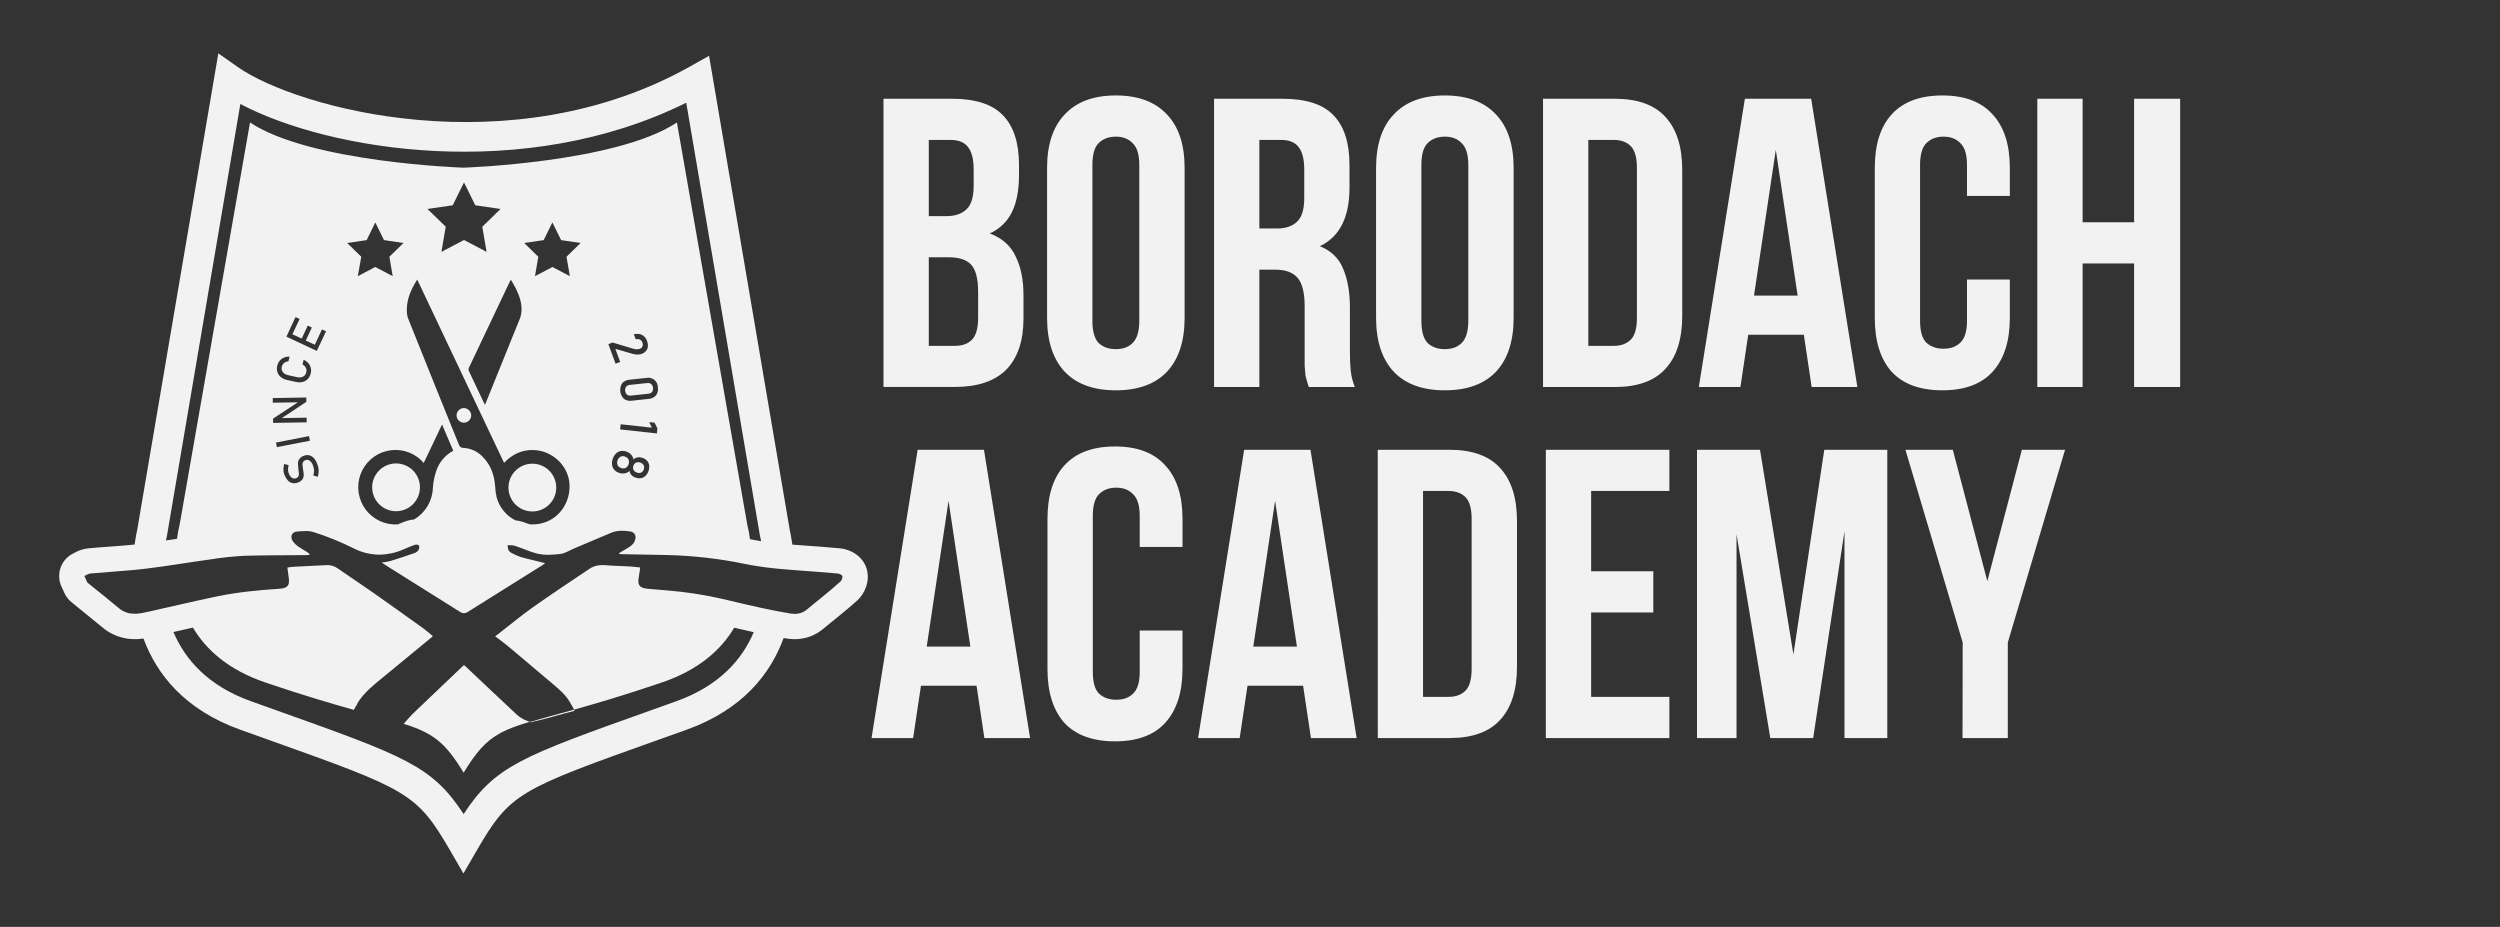 <?xml version="1.0" encoding="UTF-8"?> <svg xmlns="http://www.w3.org/2000/svg" width="1737" height="644" viewBox="0 0 1737 644" fill="none"><rect x="0" y="0" width="1737" height="644" fill="#333333" stroke="none"/> <path d="M1363.67 446.41L1323.89 312.5H1356.8L1380.8 403.78L1404.8 312.5H1434.8L1395.03 446.41V512.79H1363.56L1363.67 446.41ZM1246.06 454.71L1267.52 312.5H1311.3V512.79H1281.54V369.16L1259.8 512.79H1230L1206.54 371.16V512.79H1179.07V312.5H1222.85L1246.06 454.71ZM1105.53 396.91H1148.73V425.52H1105.53V484.18H1159.89V512.79H1074.05V312.5H1159.89V341.12H1105.53V396.91ZM988.729 341.12V484.18H1006.47C1011.43 484.18 1015.34 482.75 1018.2 479.89C1021.06 477.03 1022.49 471.973 1022.49 464.72V360.57C1022.49 353.323 1021.06 348.27 1018.2 345.41C1015.34 342.55 1011.43 341.12 1006.47 341.12H988.729ZM957.249 312.5H1007C1022.83 312.5 1034.56 316.696 1042.19 325.09C1050.06 333.49 1054 345.793 1054 362V463.29C1054 479.51 1050.09 491.813 1042.27 500.2C1034.64 508.6 1022.91 512.796 1007.08 512.79H957.289L957.249 312.5ZM870.779 449.27H901.109L885.939 348L870.779 449.27ZM942.599 512.79H910.839L905.399 476.46H866.769L861.329 512.79H832.439L864.439 312.5H910.509L942.599 512.79ZM821.599 438.11V464.72C821.599 480.94 817.599 493.436 809.599 502.21C801.779 510.79 790.142 515.08 774.689 515.08C759.236 515.08 747.506 510.79 739.499 502.21C731.692 493.403 727.789 480.906 727.789 464.72V360.57C727.789 344.363 731.699 331.966 739.519 323.38C747.519 314.6 759.249 310.21 774.709 310.21C790.169 310.21 801.806 314.6 809.619 323.38C817.619 331.96 821.619 344.356 821.619 360.57V380H791.879V358.57C791.879 351.323 790.352 346.266 787.299 343.4C784.439 340.353 780.529 338.83 775.569 338.83C770.609 338.83 766.609 340.353 763.569 343.4C760.709 346.273 759.279 351.33 759.279 358.57V466.73C759.279 473.983 760.709 479.036 763.569 481.89C766.622 484.75 770.622 486.18 775.569 486.18C780.516 486.18 784.426 484.75 787.299 481.89C790.352 479.03 791.879 473.976 791.879 466.73V438.11H821.599ZM643.879 449.27H674.209L659.049 348L643.879 449.27ZM715.699 512.79H683.939L678.509 476.46H639.879L634.439 512.79H605.539L637.589 312.5H683.659L715.699 512.79ZM1447 268.9H1415.53V68.61H1447V154.45H1482.77V68.61H1514.77V268.9H1482.77V183.06H1447V268.9ZM1396.43 194.22V220.83C1396.43 237.05 1392.43 249.546 1384.43 258.32C1376.61 266.9 1364.98 271.19 1349.53 271.19C1334.08 271.19 1322.35 266.9 1314.33 258.32C1306.51 249.54 1302.6 237.043 1302.6 220.83V116.68C1302.6 100.466 1306.51 88.067 1314.33 79.48C1322.33 70.707 1334.06 66.32 1349.53 66.32C1365 66.32 1376.63 70.707 1384.43 79.48C1392.43 88.067 1396.43 100.466 1396.43 116.68V136.14H1366.67V114.68C1366.67 107.433 1365.15 102.376 1362.1 99.51C1359.23 96.457 1355.32 94.933 1350.36 94.94C1345.4 94.947 1341.4 96.47 1338.36 99.51C1335.5 102.37 1334.07 107.426 1334.06 114.68V222.84C1334.06 230.08 1335.49 235.133 1338.36 238C1341.41 240.86 1345.41 242.29 1350.36 242.29C1355.31 242.29 1359.22 240.86 1362.1 238C1365.15 235.14 1366.68 230.086 1366.67 222.84V194.22H1396.43ZM1218.68 205.38H1249L1233.83 104.09L1218.68 205.38ZM1290.5 268.9H1258.74L1253.3 232.56H1214.67L1209.24 268.9H1180.34L1212.34 68.61H1258.41L1290.5 268.9ZM1103.57 97.22V240.29H1121.31C1126.27 240.29 1130.18 238.86 1133.04 236C1135.9 233.14 1137.33 228.083 1137.33 220.83V116.68C1137.33 109.433 1135.9 104.38 1133.04 101.52C1130.18 98.66 1126.27 97.227 1121.31 97.22H1103.57ZM1072.1 68.61H1121.88C1137.72 68.61 1149.45 72.806 1157.08 81.2C1164.9 89.587 1168.81 101.89 1168.81 118.11V219.4C1168.81 235.62 1164.9 247.923 1157.08 256.31C1149.45 264.71 1137.72 268.906 1121.88 268.9H1072.1V68.61ZM956.099 116.68C956.099 100.466 960.202 88.067 968.409 79.48C976.609 70.707 988.436 66.32 1003.89 66.32C1019.34 66.32 1031.17 70.707 1039.37 79.48C1047.57 88.067 1051.67 100.466 1051.67 116.68V220.83C1051.67 237.05 1047.57 249.546 1039.37 258.32C1031.17 266.9 1019.34 271.19 1003.89 271.19C988.436 271.19 976.609 266.9 968.409 258.32C960.209 249.54 956.106 237.043 956.099 220.83V116.68ZM987.579 222.84C987.579 230.08 989.009 235.23 991.869 238.29C994.922 241.15 998.922 242.58 1003.87 242.58C1008.82 242.58 1012.73 241.15 1015.6 238.29C1018.65 235.23 1020.18 230.08 1020.18 222.84V114.68C1020.18 107.433 1018.65 102.376 1015.6 99.51C1012.74 96.457 1008.83 94.933 1003.87 94.94C998.909 94.947 994.909 96.47 991.869 99.51C989.009 102.37 987.579 107.426 987.579 114.68V222.84ZM874.999 97.22V158.74H887.309C893.222 158.74 897.799 157.213 901.039 154.16C904.466 151.113 906.182 145.583 906.189 137.57V117.83C906.189 110.583 904.856 105.336 902.189 102.09C899.709 98.85 895.709 97.227 890.189 97.22H874.999ZM909.339 268.9C908.959 267.57 908.569 266.33 908.189 265.18C907.737 263.77 907.356 262.338 907.049 260.89C906.856 259.17 906.666 256.976 906.479 254.31V212.82C906.479 203.486 904.856 196.906 901.609 193.08C898.362 189.253 893.116 187.346 885.869 187.36H874.999V268.9H843.529V68.61H890.999C907.399 68.61 919.226 72.427 926.479 80.06C933.912 87.686 937.629 99.227 937.629 114.68V130.42C937.629 151.02 930.762 164.563 917.029 171.05C925.029 174.29 930.466 179.623 933.339 187.05C936.392 194.303 937.919 203.173 937.919 213.66V244.56C937.919 249.52 938.109 253.906 938.489 257.72C938.924 261.554 939.887 265.309 941.349 268.88L909.339 268.9ZM727.509 116.68C727.509 100.466 731.609 88.067 739.809 79.48C748.009 70.707 759.836 66.32 775.289 66.32C790.742 66.32 802.569 70.707 810.769 79.48C818.969 88.067 823.069 100.466 823.069 116.68V220.83C823.069 237.05 818.969 249.546 810.769 258.32C802.569 266.9 790.742 271.19 775.289 271.19C759.836 271.19 748.009 266.9 739.809 258.32C731.609 249.54 727.509 237.043 727.509 220.83V116.68ZM758.999 222.84C758.999 230.08 760.429 235.23 763.289 238.29C766.342 241.15 770.342 242.58 775.289 242.58C780.236 242.58 784.139 241.15 786.999 238.29C790.052 235.23 791.579 230.08 791.579 222.84V114.68C791.579 107.433 790.052 102.376 786.999 99.51C784.139 96.457 780.229 94.933 775.269 94.94C770.309 94.947 766.309 96.47 763.269 99.51C760.422 102.37 758.999 107.426 758.999 114.68V222.84ZM645.319 97.22V150.16H657.619C663.526 150.16 668.102 148.633 671.349 145.58C674.789 142.526 676.506 136.993 676.499 128.98V117.83C676.499 110.583 675.166 105.336 672.499 102.09C670.019 98.85 666.019 97.227 660.499 97.22H645.319ZM645.319 178.77V240.29H663.319C668.652 240.29 672.652 238.86 675.319 236C678.179 233.14 679.609 227.99 679.609 220.55V203.09C679.609 193.756 677.989 187.366 674.749 183.92C671.689 180.493 666.539 178.776 659.299 178.77H645.319ZM661.319 68.61C677.719 68.61 689.546 72.427 696.799 80.06C704.266 87.693 707.999 99.233 707.999 114.68V121.83C707.999 132.13 706.376 140.62 703.129 147.3C699.914 153.94 694.436 159.216 687.679 162.18C696.272 165.42 702.272 170.753 705.679 178.18C709.299 185.433 711.112 194.4 711.119 205.08V221.38C711.119 236.84 707.119 248.666 699.119 256.86C691.119 264.86 679.196 268.86 663.349 268.86H613.849V68.61H661.319Z" fill="#F2F2F2"></path> <path d="M322.4 283.52C321.394 283.504 320.406 283.788 319.562 284.334C318.717 284.88 318.053 285.665 317.655 286.589C317.257 287.513 317.142 288.534 317.325 289.523C317.508 290.512 317.98 291.425 318.682 292.145C319.384 292.866 320.285 293.361 321.269 293.57C322.253 293.778 323.277 293.689 324.211 293.315C325.144 292.94 325.946 292.297 326.514 291.467C327.082 290.636 327.39 289.656 327.4 288.65C327.383 287.317 326.855 286.042 325.924 285.087C324.994 284.132 323.732 283.571 322.4 283.52Z" fill="#F2F2F2"></path> <path d="M274.87 322C270.537 322.08 266.407 323.852 263.363 326.936C260.318 330.021 258.601 334.173 258.577 338.507C258.554 342.841 260.226 347.012 263.237 350.129C266.248 353.246 270.358 355.063 274.69 355.19C276.902 355.255 279.105 354.877 281.169 354.078C283.234 353.279 285.117 352.075 286.709 350.537C288.301 349 289.57 347.159 290.44 345.124C291.31 343.089 291.765 340.9 291.777 338.687C291.789 336.474 291.358 334.28 290.51 332.236C289.662 330.191 288.413 328.337 286.838 326.783C285.263 325.228 283.392 324.004 281.337 323.182C279.282 322.361 277.083 321.959 274.87 322V322Z" fill="#F2F2F2"></path> <path d="M386.48 338.52C386.415 334.185 384.656 330.047 381.58 326.991C378.503 323.936 374.353 322.205 370.017 322.17C365.681 322.135 361.504 323.797 358.378 326.802C355.252 329.807 353.426 333.916 353.29 338.25C353.221 340.461 353.595 342.664 354.389 344.729C355.183 346.794 356.382 348.679 357.915 350.274C359.448 351.869 361.285 353.141 363.317 354.016C365.349 354.891 367.535 355.351 369.747 355.369C371.959 355.387 374.153 354.963 376.199 354.121C378.245 353.279 380.102 352.037 381.661 350.467C383.219 348.897 384.449 347.032 385.277 344.98C386.104 342.928 386.514 340.732 386.48 338.52Z" fill="#F2F2F2"></path> <path d="M436.14 318.41C435.649 317.869 435.025 317.465 434.33 317.24L434.08 317.16C433.414 316.917 432.695 316.862 432 317C431.328 317.139 430.71 317.469 430.22 317.95C429.683 318.496 429.282 319.16 429.05 319.89C428.787 320.609 428.705 321.382 428.81 322.14C428.9 322.825 429.188 323.468 429.64 323.99C430.119 324.526 430.734 324.924 431.42 325.14L431.66 325.22C432.341 325.472 433.077 325.534 433.79 325.4C434.469 325.264 435.094 324.934 435.59 324.45C436.132 323.91 436.537 323.248 436.77 322.52C437.033 321.801 437.115 321.028 437.01 320.27C436.906 319.579 436.604 318.933 436.14 318.41V318.41Z" fill="#F2F2F2"></path> <path d="M452.39 266.76C451.513 266.206 450.462 265.996 449.44 266.17L437.81 267.4C436.77 267.442 435.785 267.874 435.05 268.61C434.49 269.471 434.243 270.498 434.351 271.52C434.458 272.541 434.913 273.494 435.64 274.22C436.525 274.798 437.6 275.013 438.64 274.82L450.26 273.59C451.301 273.553 452.29 273.124 453.03 272.39C453.586 271.524 453.829 270.493 453.72 269.47C453.611 268.446 453.156 267.49 452.43 266.76H452.39Z" fill="#F2F2F2"></path> <path d="M446.69 322.52C446.233 322.029 445.658 321.664 445.02 321.46L444.77 321.38C444.13 321.148 443.443 321.079 442.77 321.18C442.148 321.274 441.567 321.549 441.1 321.97C440.618 322.43 440.255 322.999 440.041 323.629C439.827 324.26 439.768 324.932 439.87 325.59C439.981 326.211 440.273 326.785 440.71 327.24C441.191 327.739 441.789 328.111 442.45 328.32L442.69 328.4C443.33 328.632 444.019 328.694 444.69 328.58C445.3 328.474 445.867 328.193 446.32 327.77C446.788 327.31 447.132 326.739 447.32 326.11C447.544 325.486 447.609 324.816 447.51 324.16C447.402 323.545 447.117 322.975 446.69 322.52Z" fill="#F2F2F2"></path> <path d="M602.28 395.64C599.79 386.48 591.04 381.64 583.5 380.96C574.5 380.16 565.1 379.42 554.82 378.72L550.53 378.41C549.82 373.2 549.04 369.62 548.73 368.28L492.66 38.76L479.66 46.08C355.06 116.08 206.35 75.37 165.32 46.64L151.69 37.09L95.31 368.28C95 369.62 94.22 373.18 93.52 378.36C87.7 378.95 81.8 379.36 75.61 379.84C70.84 380.19 66.06 380.54 61.33 381C58.007 381.337 54.789 382.358 51.88 384L51.57 384.18C49.447 385.12 47.531 386.472 45.933 388.157C44.335 389.842 43.087 391.827 42.262 393.998C41.436 396.168 41.049 398.481 41.122 400.802C41.196 403.123 41.728 405.406 42.69 407.52L43.07 408.33C43.63 409.63 44.23 410.89 44.83 412.19C46.097 414.887 48.015 417.227 50.41 419L56.41 423.88C61.29 427.81 66.3 431.88 71.11 435.88C77.413 441.223 85.417 444.138 93.68 444.1C95.689 444.098 97.694 443.945 99.68 443.64C108.85 468.44 128.21 493.16 167.16 507.09L185.1 513.5C283.56 548.62 289.45 550.72 312.88 591.16L322 606.87L331.11 591.14C354.54 550.7 360.43 548.6 458.88 513.48L476.88 507.07C516 493.07 535.36 468.19 544.47 443.29C545.12 443.41 545.78 443.51 546.47 443.62C548.36 443.939 550.273 444.103 552.19 444.11C559.524 444.125 566.62 441.51 572.19 436.74C574.19 435.02 576.26 433.37 578.29 431.74C579.94 430.44 581.56 429.11 583.14 427.81L584.96 426.3C588.54 423.35 592.23 420.3 595.84 417C600.66 412.52 604.56 404.2 602.28 395.64ZM115.82 373.06L115.94 372.61L167 72.25C228.28 104.7 364.3 127.25 476.8 71.36L528 372.14L528.19 373.04C528.27 373.37 528.53 374.39 528.85 376.04C526.54 375.67 524.23 375.26 521.94 374.79L521.08 374.62C520.657 371.14 520.016 367.689 519.16 364.29L470.32 85.09C428.45 113 322 116.5 322 116.5C322 116.5 215.59 113 173.71 85.09L124.86 364.25C124.029 367.581 123.408 370.961 123 374.37L115.29 375.51C115.53 374.19 115.75 373.35 115.82 373.06ZM363.45 362.68C361.712 362.108 359.919 361.719 358.1 361.52C354.95 359.93 352.166 357.7 349.927 354.973C347.689 352.245 346.044 349.08 345.1 345.68C344.493 343.182 344.141 340.629 344.05 338.06C343.49 330.06 340.96 322.95 335.21 317.2C331.697 313.575 326.932 311.429 321.89 311.2C321.224 311.228 320.568 311.034 320.025 310.649C319.482 310.263 319.083 309.708 318.89 309.07C307.12 279.86 295.23 250.69 283.62 221.41C282.48 218.54 282.5 214.95 282.87 211.8C283.6 205.59 286.26 199.97 289.87 194.21C310 236.8 330 279 350.22 321.58C355.83 315.73 362.28 312.58 370.14 312.67C383.14 312.79 394.44 322.88 395.6 335.47C396.86 349.17 388.07 361.38 375.15 363.86C372.782 364.317 370.364 364.455 367.96 364.27C366.52 363.73 365 363.19 363.45 362.68ZM282.4 362C280.23 362.72 278.21 363.56 276.4 364.35C272.117 364.618 267.835 363.816 263.939 362.019C260.042 360.221 256.654 357.483 254.078 354.051C251.502 350.619 249.82 346.6 249.182 342.357C248.545 338.113 248.972 333.778 250.425 329.74C251.879 325.703 254.313 322.09 257.509 319.227C260.706 316.363 264.563 314.34 268.736 313.337C272.908 312.334 277.264 312.384 281.412 313.483C285.56 314.581 289.371 316.694 292.5 319.63C293.06 320.15 293.5 320.76 294.4 321.69C296.62 317.03 298.7 312.69 300.77 308.32C302.84 303.95 304.89 299.67 307.14 294.93C309.84 301.25 312.34 307.13 314.93 313.19C309.369 316.127 305.153 321.095 303.16 327.06C301.831 330.853 301.027 334.809 300.77 338.82C300.634 343.302 299.366 347.677 297.084 351.538C294.803 355.399 291.581 358.619 287.72 360.9C285.906 361.033 284.118 361.403 282.4 362V362ZM209.63 235.24L213.83 226.24L216.66 227.55L212.46 236.6L218.74 239.51L223.69 228.87L226.52 230.18L221.52 240.83L220.81 242.36L220.14 243.8L199 233.91L199.67 232.47L200.38 230.94L205.33 220.29L208.16 221.61L203.16 232.25L209.63 235.24ZM217.45 323.44C217.037 322.123 216.244 320.957 215.17 320.09C214.746 319.77 214.246 319.568 213.719 319.505C213.191 319.441 212.657 319.519 212.17 319.73V319.73C211.498 319.941 210.93 320.398 210.58 321.01C210.274 321.598 210.132 322.258 210.17 322.92C210.213 323.81 210.32 324.695 210.49 325.57C210.485 325.606 210.485 325.643 210.49 325.68C210.499 325.713 210.499 325.747 210.49 325.78L210.54 326.02C210.807 327.305 210.975 328.609 211.04 329.92C211.061 330.981 210.769 332.024 210.2 332.92C209.423 334.032 208.297 334.852 207 335.25V335.25C205.794 335.744 204.472 335.883 203.19 335.65C201.963 335.385 200.848 334.746 200 333.82C198.412 332.05 197.371 329.858 197 327.51C196.921 326.675 196.921 325.835 197 325C197.065 324.104 197.216 323.217 197.45 322.35L200.55 323.17C200.265 324.145 200.117 325.154 200.11 326.17C200.112 327.079 200.278 327.98 200.6 328.83C200.988 330.083 201.762 331.181 202.81 331.97C203.246 332.266 203.749 332.447 204.274 332.496C204.798 332.545 205.327 332.46 205.81 332.25V332.25C206.139 332.144 206.444 331.974 206.707 331.749C206.97 331.524 207.185 331.249 207.34 330.94C207.623 330.313 207.743 329.625 207.69 328.94C207.624 327.971 207.504 327.006 207.33 326.05C207.326 326.007 207.326 325.963 207.33 325.92C207.323 325.88 207.323 325.84 207.33 325.8C207.333 325.743 207.333 325.686 207.33 325.63C207.33 325.56 207.33 325.51 207.33 325.45C207.114 324.236 207.017 323.003 207.04 321.77C207.075 320.733 207.405 319.727 207.99 318.87C208.753 317.837 209.825 317.074 211.05 316.69V316.69C212.246 316.195 213.563 316.073 214.83 316.34C216.066 316.642 217.182 317.311 218.03 318.26C219.08 319.445 219.889 320.824 220.41 322.32C220.797 323.325 221.079 324.367 221.25 325.43C221.401 326.423 221.431 327.43 221.34 328.43C221.248 329.405 221.037 330.366 220.71 331.29L217.64 330.29C218.043 329.213 218.24 328.07 218.22 326.92C218.166 325.724 217.905 324.547 217.45 323.44ZM192.39 310.69L191.76 307.48L214.7 303L215.33 306.21L192.39 310.69ZM201.17 247.75L200.44 251.03C199.697 251.065 198.971 251.259 198.31 251.6C197.664 251.922 197.097 252.383 196.65 252.95C196.161 253.567 195.835 254.297 195.702 255.073C195.569 255.849 195.634 256.645 195.89 257.39C196.192 258.206 196.719 258.92 197.41 259.45C198.213 260.047 199.139 260.46 200.12 260.66L206.38 262.05C207.363 262.298 208.389 262.315 209.38 262.1C210.236 261.927 211.022 261.506 211.64 260.89C212.256 260.255 212.676 259.457 212.85 258.59C212.989 257.93 212.989 257.249 212.85 256.59C212.704 255.89 212.399 255.233 211.96 254.67C211.486 254.07 210.885 253.581 210.2 253.24L210.94 249.96C212.171 250.478 213.27 251.264 214.16 252.26C215.004 253.198 215.608 254.327 215.92 255.55C216.225 256.791 216.225 258.088 215.92 259.33C215.623 260.797 214.931 262.156 213.92 263.26C212.951 264.301 211.7 265.037 210.32 265.38C208.779 265.755 207.171 265.755 205.63 265.38L199.36 263.99C197.804 263.673 196.346 262.987 195.11 261.99C194.005 261.094 193.185 259.895 192.75 258.54C192.36 257.209 192.294 255.804 192.556 254.442C192.819 253.08 193.403 251.8 194.26 250.71C195.065 249.738 196.095 248.976 197.26 248.49C198.493 247.958 199.828 247.706 201.17 247.75ZM212.84 276.19V279.19L195.84 290.48L213.03 290.2L213.09 293.45L189.73 293.83V290.83L207 279.53L189.54 279.81L189.49 276.57L212.84 276.19ZM272.84 191.87L260.73 185.5L248.62 191.87L251 178.38L241.21 168.83L254.75 166.83L260.75 154.56L266.81 166.83L280.35 168.83L270.55 178.38L272.84 191.87ZM338.09 175L322.39 166.75L306.7 175L309.7 157.52L297 145.19L314.55 142.64L322.39 126.74L330.24 142.64L347.78 145.19L335.09 157.56L338.09 175ZM354.53 195C354.699 194.831 354.88 194.674 355.07 194.53C356.21 196.53 357.43 198.43 358.4 200.43C361.05 205.9 363.08 211.53 362.16 217.77C361.974 219.042 361.638 220.287 361.16 221.48C353.273 241.06 345.36 260.627 337.42 280.18C337.32 280.42 337.19 280.64 336.88 281.26C333.01 273.12 329.32 265.38 325.71 257.61C325.472 256.909 325.511 256.143 325.82 255.47C335.38 235.297 344.95 215.14 354.53 195ZM395.94 191.88L383.83 185.51L371.72 191.88L374 178.38L364.21 168.83L377.75 166.83L383.8 154.56L389.86 166.83L403.4 168.83L393.6 178.38L395.94 191.88ZM446.31 238C446.168 237.557 445.941 237.146 445.641 236.791C445.341 236.436 444.973 236.143 444.56 235.93C443.656 235.53 442.641 235.459 441.69 235.73V235.73L440.4 232.23C441.712 231.921 443.075 231.89 444.4 232.14C445.56 232.375 446.636 232.913 447.52 233.7C448.429 234.551 449.116 235.612 449.52 236.79C450.02 238.043 450.232 239.393 450.14 240.74C450.042 241.89 449.588 242.981 448.84 243.86C447.998 244.801 446.926 245.507 445.73 245.91C444.809 246.235 443.836 246.388 442.86 246.36C441.766 246.347 440.679 246.182 439.63 245.87L427.56 242.38L430.92 251.51L427.7 252.69L422.7 239.08L425.64 238L439.96 242.29C440.741 242.532 441.552 242.667 442.37 242.69C443.079 242.723 443.788 242.621 444.46 242.39V242.39C444.882 242.264 445.272 242.051 445.605 241.763C445.938 241.475 446.205 241.119 446.39 240.72C446.722 239.838 446.694 238.861 446.31 238V238ZM430.86 298.36L431.25 294.78L452.91 297.15L451.07 293.27L454.78 293.67L456.78 297.58L456.39 301.16L430.86 298.36ZM450.58 327.21C450.191 328.468 449.505 329.613 448.58 330.55C447.743 331.387 446.679 331.961 445.52 332.2C444.299 332.434 443.038 332.333 441.87 331.91L441.28 331.71C440.278 331.389 439.385 330.797 438.7 330C438.015 329.209 437.565 328.243 437.4 327.21C436.487 328.056 435.353 328.624 434.13 328.85C432.885 329.111 431.592 329.028 430.39 328.61L429.99 328.48C428.73 328.085 427.605 327.347 426.74 326.35C425.925 325.388 425.407 324.21 425.25 322.96C425.089 321.551 425.257 320.123 425.74 318.79C426.169 317.438 426.909 316.205 427.9 315.19C428.788 314.294 429.917 313.676 431.15 313.41C432.443 313.154 433.782 313.258 435.02 313.71L435.42 313.85C436.624 314.258 437.7 314.975 438.54 315.93C439.378 316.842 439.934 317.978 440.14 319.2C440.908 318.495 441.856 318.017 442.88 317.82C443.917 317.599 444.995 317.661 446 318L446.58 318.2C447.766 318.574 448.828 319.266 449.65 320.2C450.417 321.099 450.91 322.199 451.07 323.37C451.213 324.677 451.045 326 450.58 327.23V327.21ZM455.77 274.74C455.112 275.467 454.316 276.055 453.429 276.471C452.541 276.886 451.579 277.121 450.6 277.16L439 278.41C438.035 278.572 437.047 278.541 436.094 278.317C435.142 278.094 434.243 277.684 433.45 277.11C432.048 275.7 431.169 273.854 430.96 271.877C430.751 269.9 431.224 267.911 432.3 266.24C432.956 265.516 433.749 264.929 434.633 264.512C435.517 264.095 436.474 263.856 437.45 263.81L449.08 262.58C450.049 262.373 451.053 262.387 452.016 262.62C452.98 262.853 453.878 263.299 454.646 263.926C455.414 264.553 456.031 265.344 456.453 266.241C456.874 267.138 457.088 268.119 457.08 269.11C457.26 270.091 457.236 271.099 457.011 272.071C456.786 273.043 456.363 273.958 455.77 274.76V274.74ZM584 404C580.11 407.54 576 410.88 572 414.21C568.28 417.3 564.49 420.21 560.84 423.34C558.455 425.43 555.381 426.566 552.21 426.53C551.239 426.517 550.27 426.436 549.31 426.29C542.49 425.17 535.71 423.83 528.95 422.37C525.137 421.55 521.33 420.693 517.53 419.8C512.41 418.62 507.31 417.4 502.21 416.18C489.534 413.271 476.663 411.285 463.7 410.24C459.17 409.86 454.7 409.51 450.15 409.09C449.477 409.046 448.809 408.952 448.15 408.81C444.61 408.14 443.24 406.42 443.59 402.81C443.8 400.74 444.18 398.71 444.5 396.67C444.61 395.97 444.64 395.23 444.75 394.28C442.25 394.04 439.97 393.72 437.65 393.58C434.07 393.37 430.46 393.23 426.88 393.09C424.81 392.98 422.74 392.91 420.7 392.7C419.439 392.58 418.17 392.58 416.91 392.7C416.37 392.738 415.832 392.808 415.3 392.91C413.248 393.255 411.294 394.036 409.57 395.2C396.34 404.08 383.04 412.89 370.05 422.08C361.59 428.08 353.59 434.79 345.37 441.14C344.99 441.42 344.6 441.67 344.04 442.09C347.2 444.51 350.11 446.58 352.88 448.87C363.35 457.64 373.77 466.52 384.23 475.33C388.51 478.95 392.76 482.56 395.74 487.48C396.29 488.37 398.15 491.48 398.89 493.06C414.6 488.67 434.42 482.85 459.96 474.15C485.67 465.4 501.09 451.33 510.15 436.15C514.63 437.15 519.15 438.24 523.7 439.23C515.7 458.14 499.86 476.5 469.86 487.23L451.94 493.63C362.76 525.44 344.05 532.11 322.13 565.63C300.21 532.12 281.49 525.45 192.31 493.63L174.4 487.23C144.34 476.48 128.51 458.06 120.51 439.12L128.44 437.33L134.06 436.06C143.06 451.29 158.53 465.39 184.29 474.16C210.05 482.93 230.08 488.81 245.87 493.21C246.34 492.31 246.87 491.21 247.46 490.21L247.76 490.28C247.927 489.644 248.169 489.029 248.48 488.45C248.61 488.22 248.74 487.98 248.9 487.73C249.06 487.48 249.04 487.49 249.13 487.36C249.22 487.23 249.24 487.18 249.3 487.09C253.79 480.52 259.9 475.68 265.94 470.73C277.14 461.457 288.373 452.213 299.64 443L300.76 442C298.48 440.1 296.37 438.21 294.09 436.56C282.58 428.31 271.09 420.09 259.51 411.95C251.27 406.19 242.88 400.61 234.59 394.89C233.542 394.169 232.397 393.6 231.19 393.2C231.007 393.14 230.82 393.094 230.63 393.06C229.61 392.778 228.557 392.637 227.5 392.64H226.87C218.8 393.03 210.76 393.45 202.68 393.87C201.671 393.972 200.669 394.136 199.68 394.36C199.99 396.75 200.31 399.03 200.62 401.31C201.4 406.72 199.85 408.68 194.31 409.04C179.88 410.04 165.45 411.35 151.31 414.27C143.09 415.95 134.91 417.8 126.74 419.66L115.33 422.24L112.84 422.8C108.03 423.88 103.26 425.11 98.38 425.99C97.266 426.201 96.141 426.344 95.01 426.42H93.88C93.39 426.42 92.88 426.42 92.38 426.35C91.344 426.334 90.313 426.217 89.3 426C86.777 425.359 84.436 424.144 82.46 422.45C75.4 416.52 68.21 410.8 61 405C60.882 404.937 60.777 404.852 60.69 404.75C59.99 403.24 59.32 401.7 58.62 400.19C60.02 399.59 61.39 398.58 62.86 398.47C72.6 397.57 82.39 397.01 92.13 396.1C94.94 395.83 97.74 395.55 100.53 395.21C104.683 394.71 108.83 394.163 112.97 393.57C115.977 393.137 118.977 392.697 121.97 392.25C130.58 390.97 139.19 389.62 147.8 388.43C155.176 387.287 162.606 386.526 170.06 386.15C184.27 385.73 198.49 385.83 212.67 385.69C213.44 385.69 214.21 385.59 214.95 385.52C215.02 385.34 215.09 385.17 215.16 385.03C214.697 384.577 214.206 384.152 213.69 383.76C211.44 382.32 209.09 381.06 206.91 379.52C205.512 378.506 204.301 377.258 203.33 375.83C201.47 372.95 202.77 369.62 206.14 369.34C208.14 369.16 210.25 368.98 212.28 368.98C214.278 368.923 216.271 369.196 218.18 369.79C227.38 372.726 236.346 376.353 245 380.64C250.72 383.688 257.089 385.313 263.57 385.38C269.187 385.311 274.734 384.128 279.89 381.9C282.59 380.78 285.26 379.55 288.03 378.6C288.448 378.457 288.888 378.386 289.33 378.39C289.943 378.346 290.552 378.519 291.05 378.88C291.257 379.357 291.352 379.876 291.328 380.396C291.304 380.916 291.161 381.424 290.91 381.88C290.323 382.91 289.408 383.713 288.31 384.16C282.66 386.16 276.94 388.02 271.22 389.81C269.245 390.294 267.241 390.648 265.22 390.87C266.91 391.99 268.06 392.8 269.29 393.54C286.07 404.073 302.85 414.603 319.63 425.13C320.054 425.412 320.515 425.634 321 425.79C321.423 425.959 321.874 426.044 322.33 426.04C322.798 426.044 323.263 425.96 323.7 425.79C324.213 425.631 324.698 425.395 325.14 425.09C342.413 414.21 359.707 403.377 377.02 392.59L377.37 392.34C377.623 392.173 377.903 391.963 378.21 391.71C378.408 391.585 378.595 391.445 378.77 391.29C376.14 390.62 373.9 390.06 371.68 389.53C368.38 388.69 365.05 387.99 361.79 387.01C359.662 386.27 357.596 385.364 355.61 384.3C353.5 383.3 352.61 381.57 352.76 378.72C354.52 378.9 356.35 378.72 357.92 379.28C362.59 380.83 367.12 382.9 371.86 384.28C374.84 385.114 377.925 385.515 381.02 385.47C383.873 385.435 386.722 385.225 389.55 384.84C392.71 384.45 395.69 382.42 398.75 381.12C407.42 377.43 416.09 373.78 424.75 370.12C425.334 369.876 425.932 369.666 426.54 369.49C427.75 369.175 428.984 368.961 430.23 368.85C430.86 368.85 431.46 368.78 432.09 368.78C433.863 368.806 435.632 368.936 437.39 369.17C441.29 369.59 442.55 372.68 440.83 376.26C439.64 378.79 437.35 380.05 435.11 381.35L430.11 384.35C430.155 384.52 430.211 384.687 430.28 384.85C430.698 384.94 431.123 384.997 431.55 385.02C442.36 385.23 453.17 385.48 463.98 385.65C482.304 386.116 500.549 388.241 518.49 392C519.66 392.23 520.83 392.46 522 392.66C525 393.2 528 393.66 531 394.06C537.92 394.99 544.87 395.6 551.83 396.11L553.55 396.24C562.99 396.907 572.433 397.647 581.88 398.46C583.11 398.56 585.04 399.37 585.28 400.24C585.353 400.922 585.276 401.612 585.055 402.261C584.834 402.91 584.474 403.504 584 404V404Z" fill="#F2F2F2"></path> <path d="M366 500.8C365.796 500.723 365.599 500.63 365.41 500.52V500.52C362.965 499.508 360.72 498.069 358.78 496.27C347.12 485.39 335.54 474.41 323.96 463.49C323.46 463.03 322.96 462.61 322.38 462.08C321.01 463.38 319.67 464.58 318.38 465.8L317.38 466.8L316.3 467.8C306.3 477.29 296.41 486.8 286.41 496.3C285.25 497.4 283.05 500.1 281 502.3L280.46 502.88C301.04 509.41 309.2 515.64 322.14 536.88C330.96 522.39 337.56 514.88 347.39 509.5H347.45L348.53 508.84C353.81 506.12 360.02 503.92 367.96 501.55C367.35 501.29 366.31 500.83 365.77 500.55L366 500.8Z" fill="#F2F2F2"></path> <path d="M367.53 501.38L368.18 501.6L367.88 501.68L368.36 501.88L368.8 501.78C369.703 502.04 370.621 502.241 371.55 502.38C370.64 502.22 369.74 502.02 368.85 501.77C380.57 499.27 389.34 496.28 399.1 493.89C399.023 493.609 398.916 493.338 398.78 493.08C386.25 496.58 376.33 499.18 368.2 501.59L367.53 501.38Z" fill="#F2F2F2"></path> </svg> 